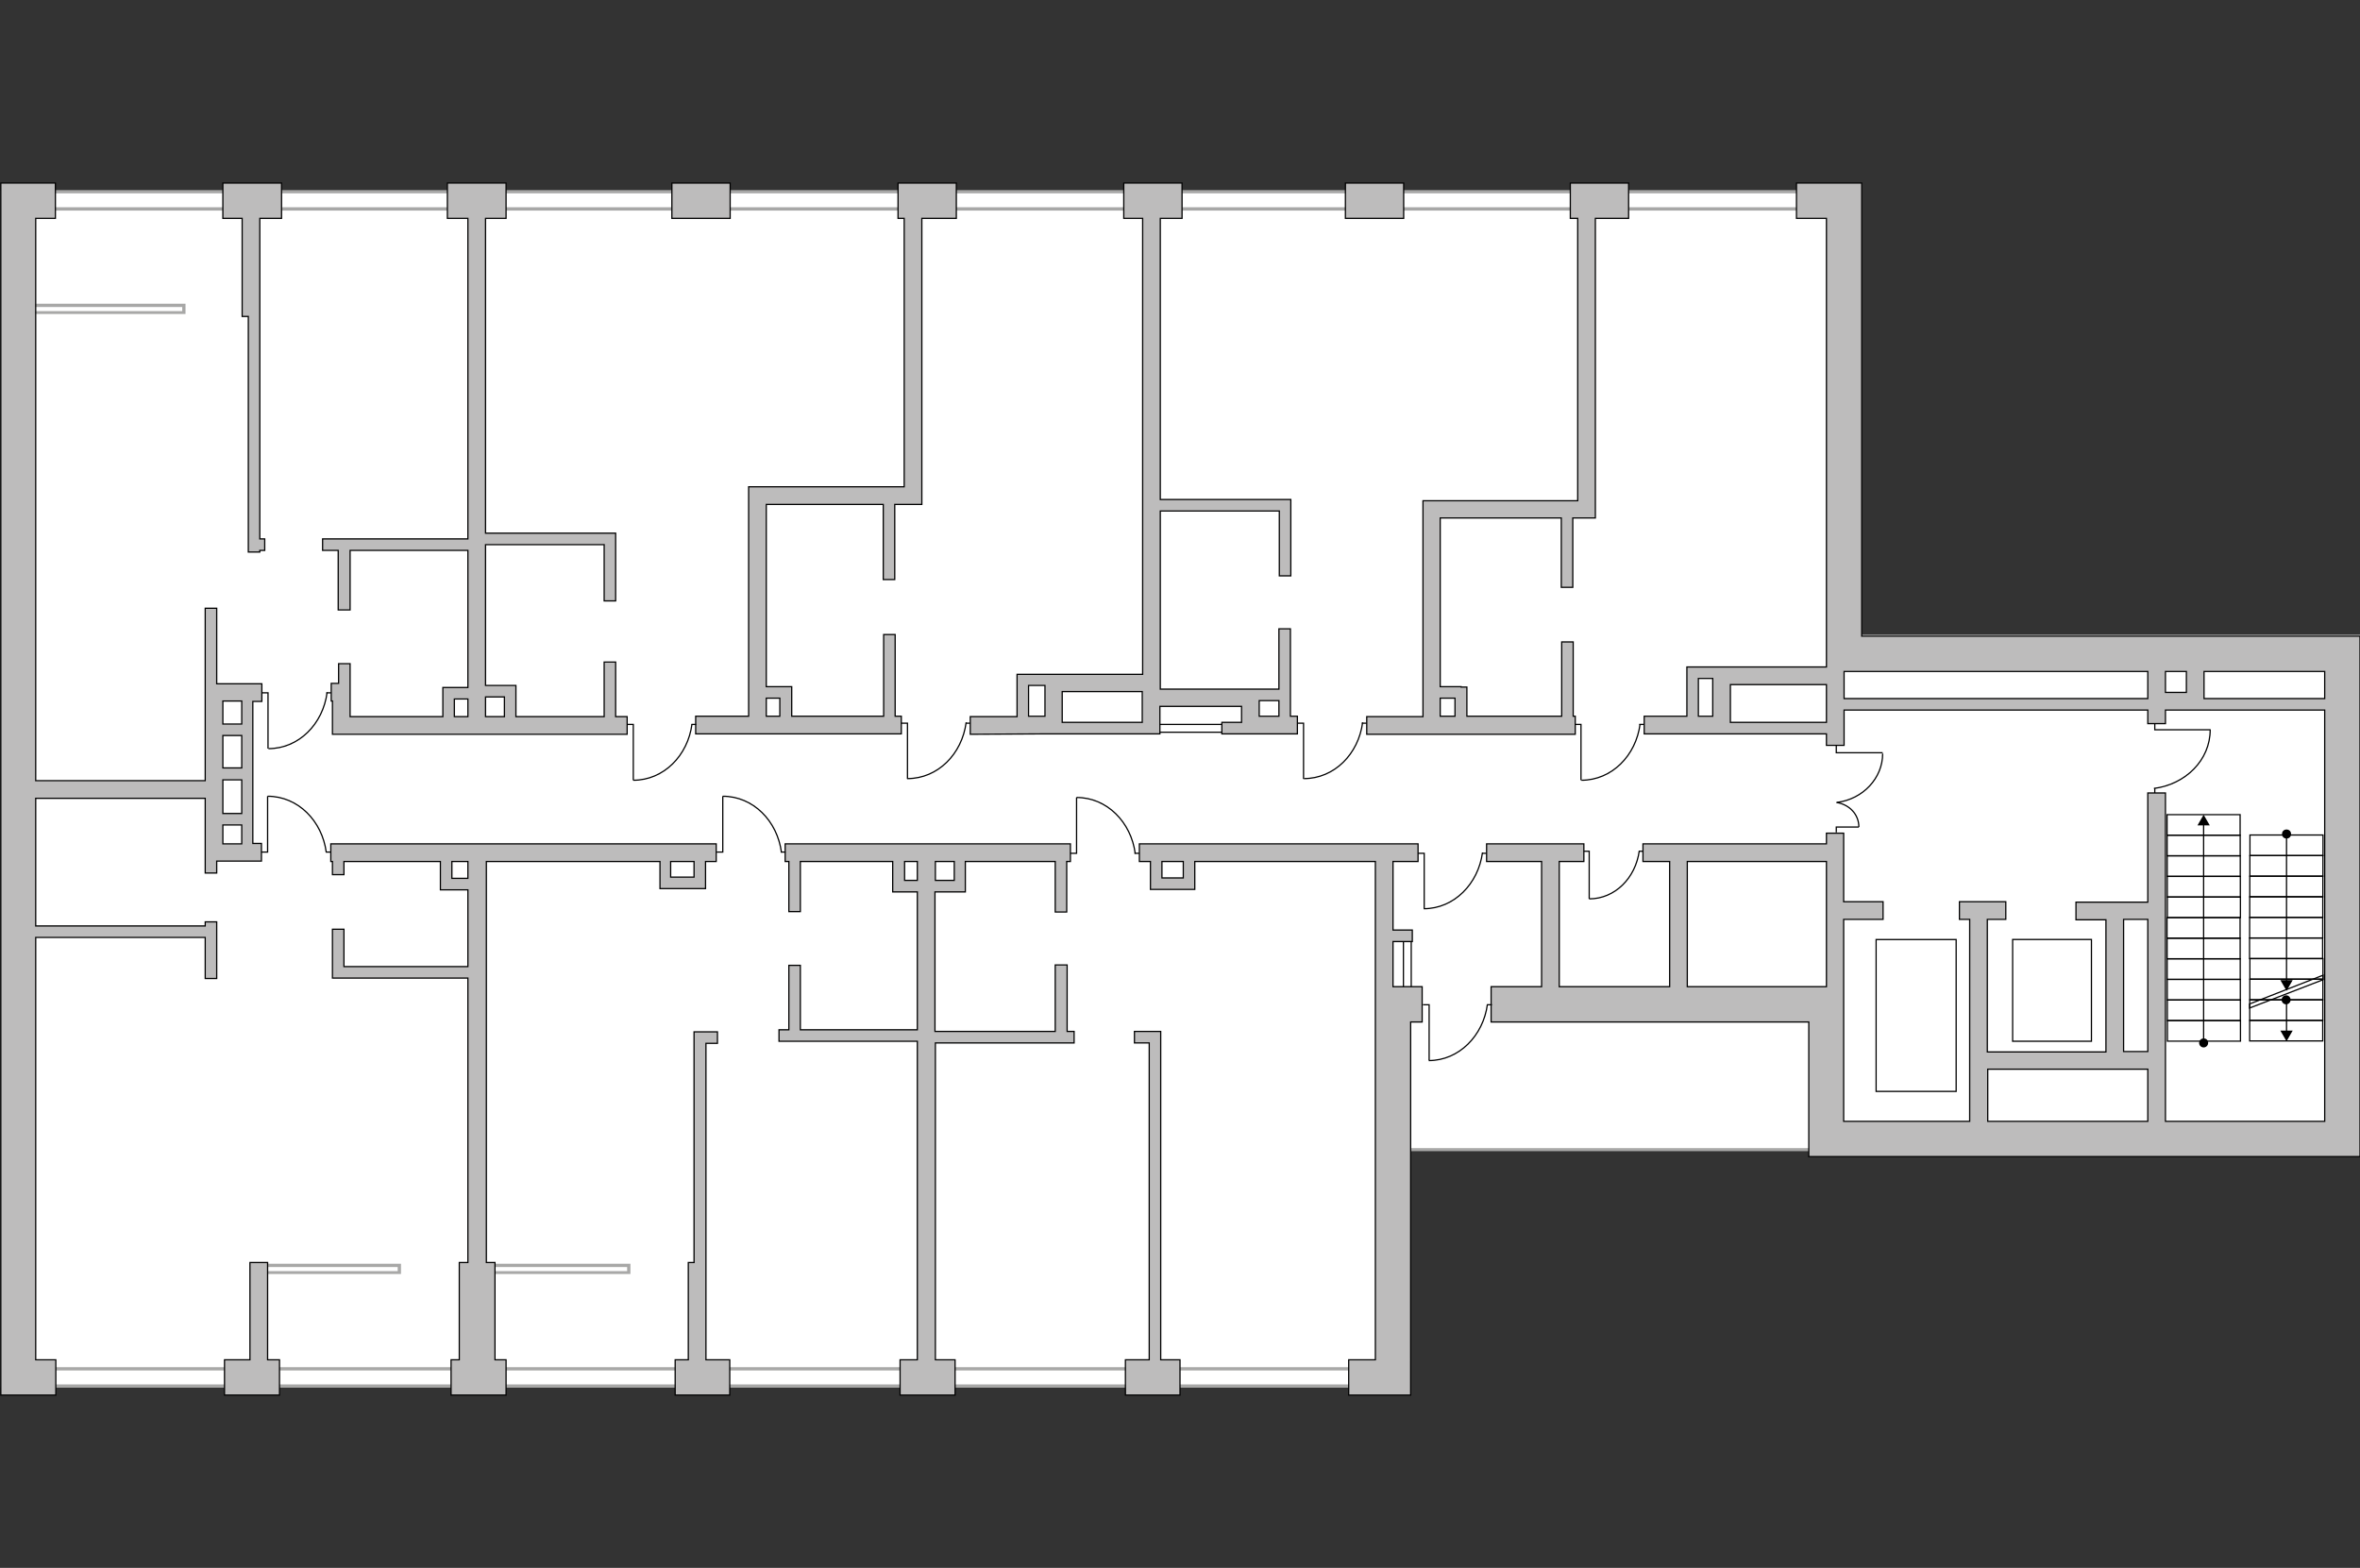 <?xml version="1.0" encoding="utf-8"?>
<!-- Generator: Adobe Illustrator 27.0.0, SVG Export Plug-In . SVG Version: 6.00 Build 0)  -->
<svg version="1.1" xmlns="http://www.w3.org/2000/svg" xmlns:xlink="http://www.w3.org/1999/xlink" x="0px" y="0px"
	 viewBox="0 0 575 382" style="enable-background:new 0 0 575 382;" xml:space="preserve">
<rect x="0" y="0" width="575" height="382" fill="#333333" stroke="none"/>
<style type="text/css">
	.st0{fill:#FFFFFF;}
	.st1{fill:#A8A8A7;}
	.st2{fill:#FFFFFF;stroke:#A8A8A7;stroke-width:0.75;}
	.st3{fill:none;stroke:#000000;stroke-width:0.3;stroke-miterlimit:22.926;}
	.st4{fill:#BDBCBC;stroke:#000000;stroke-width:0.3;stroke-miterlimit:22.926;}
</style>
<g id="bg_00000104667060294039363560000012176160843822589328_">
	<polygon class="st0" points="453.1,154.7 453.1,46.4 343.8,46.4 291.1,46.4 0.2,46.4 0.2,338 343.8,338 343.8,280.1 440.7,280.1 
		440.7,281.7 575,281.7 575,154.7 	"/>
</g>
<g id="windows_00000101104466797537395100000009659790981295248019_">
	<g>
		<rect x="10.5" y="46.8" class="st0" width="430.6" height="4.2"/>
		<g>
			<path class="st1" d="M440.8,47.1v3.4H10.9v-3.4H440.8 M441.5,46.4H10.2v4.9h431.4V46.4L441.5,46.4z"/>
		</g>
	</g>
	<g>
		<rect x="6.4" y="74.4" class="st0" width="38.3" height="1.7"/>
		<g>
			<path class="st1" d="M44.4,74.8v1H6.8v-1H44.4 M45.1,74H6.1v2.5h39.1V74L45.1,74z"/>
		</g>
	</g>
	<g>
		<rect x="62.2" y="308.3" class="st0" width="35.1" height="1.7"/>
		<g>
			<path class="st1" d="M96.9,308.7v1H62.5v-1H96.9 M97.7,307.9H61.8v2.5h35.9V307.9L97.7,307.9z"/>
		</g>
	</g>
	<g>
		<rect x="116.1" y="308.3" class="st0" width="37.1" height="1.7"/>
		<g>
			<path class="st1" d="M152.8,308.7v1h-36.3v-1H152.8 M153.6,307.9h-37.8v2.5h37.8V307.9L153.6,307.9z"/>
		</g>
	</g>
	<line class="st2" x1="442.6" y1="280.1" x2="341.9" y2="280.1"/>
	<g>
		<rect x="8.5" y="333.5" class="st0" width="323.8" height="4.2"/>
		<g>
			<path class="st1" d="M8.9,333.9l323,0v3.4H8.9V333.9 M8.1,333.1v4.9h324.5v-4.9L8.1,333.1L8.1,333.1z"/>
		</g>
	</g>
</g>
<g id="plan_00000007400594614744120720000017949350283209272234_">
	
		<rect x="49.4" y="187.5" transform="matrix(-1.768789e-08 1 -1 -1.768789e-08 248.734 128.13)" class="st3" width="21.8" height="1.9"/>
	
		<rect x="336.2" y="234.2" transform="matrix(-1.238050e-08 1 -1 -1.238050e-08 578.037 -107.715)" class="st3" width="13.3" height="1.9"/>
	<rect x="51.9" y="167.7" class="st3" width="9.3" height="1.9"/>
	
		<rect x="46.8" y="203.1" transform="matrix(-1.768769e-08 1 -1 -1.768769e-08 255.44 152.589)" class="st3" width="9.3" height="1.9"/>
	<rect x="281.9" y="176.5" class="st3" width="16.9" height="1.9"/>
	<g>
		<rect x="327.8" y="44.6" class="st4" width="14.2" height="8.6"/>
		<rect x="163.7" y="44.6" class="st4" width="14.2" height="8.6"/>
		<polygon class="st4" points="54.3,53.2 59,53.2 59,77.1 60.5,77.1 60.5,134.5 63.3,134.5 63.3,134.1 64.5,134.1 64.5,131.3 
			63.3,131.3 63.3,77.1 63.3,76.2 63.3,53.2 68.6,53.2 68.6,44.6 54.3,44.6 		"/>
		<path class="st4" d="M575,155l-121.4,0V44.6h-3.6h-5h-7.3v8.6h7.3V158h0l0,4.5h-27.7v0h-3.5v0H411v12h-10.4v4.3h21v0l23.4,0v2.8
			h4.3V173l74,0v3.3h4.3V173h5.1h3.1h1.2v0l29.4,0v100.2h-38.8v-80h-4.3v26.6h-17.5v4.3h7.3v32.2h-28.9V224h4.5v-4.3h-11.3v4.3h2.5
			v32.2v4.3v12.7h-30.7V249h0l0-6.5l0,0V224h9.6v-4.3h-9.6V203H445v2.6h-44.7v4.3h6.5v30.5l-26.9,0v-30.5h6v-4.3h-23.7v4.3h13.4
			v30.5h-12.3l0,8.6l77.4,0v32.8h8.6v0l125.7,0v-3.3h0V161.5h0L575,155z M411.1,240.4v-30.5H445v30.5h-4.3v0L411.1,240.4z
			 M532.7,168.7h-5.1v-5.1h5.1V168.7z M413.8,165.3h3.5v9.2h-3.5V165.3z M421.6,176v-1.5h0v-7.7H445v9.2L421.6,176z M449.3,170.2
			v-6.6l74,0v6.6L449.3,170.2z M537,170.2v-6.6h29.4v6.6L537,170.2z M517.4,224h5.9v32.2h-5.9V224z M484.3,260.5h39v12.7l-39,0
			V260.5z"/>
		<path class="st4" d="M343.7,240.4h-4.3v-11h4.7v-2.8h-4.7v-16.7h6.1v-4.3h-67.9v4.3h2.7v6.8h2.8v0h5.2v0h2.8v-6.8h44v32.2h0v89.2
			h-6.5v8.6h6.5h6.9h1.7V249h2.8v-8.6L343.7,240.4L343.7,240.4z M288.3,213.9h-5.2v-4h5.2V213.9z"/>
		<path class="st4" d="M383.8,178.8v-4.3h-0.5v-18.1h-2.8v18.1h-23.1l0-7.1H356v-0.1h-5.1v-41.1h29.5v16.9h2.8v-16.9h5.5v-0.5v-3.8
			V53.2h8.1v-8.6h-14.2v8.6h1.8v68.8H348v0h-1.3v52.6h-13.7v4.3h13.7v0h4.3v0H383.8z M350.9,170.1h3.6l0,4.4h-3.6V170.1z"/>
		<path class="st4" d="M169.5,174.5v4.3h50.1v-4.3h-1.5v-19.9h-2.8v19.9h-22.4v-7.2h-0.6H190h-3.3v-44.4h28.5v18.3h2.8v-18.3h5.4v0
			h1.2V53.2h8.4v-8.6h-14.2v8.6h1.5v65.4h-37.9v3v1.3v51.6H169.5z M186.7,170.1h3.3v4.4h-3.3V170.1z"/>
		<path class="st4" d="M254.5,178.8h2.8v0l21,0v0h4.3v-6.7h19.9v2.4v1.5h-4.8v2.8h5.9v0h3.2h9.3v-4.3h-1.7l0-21.3l-2.8,0l0,14.7H305
			v0h-2.4h-19.9v-43.4l29,0l0,15.8l2.8,0l0-18.6l-2.8,0v0l-29,0V53.2h5.3v-8.6h-14.2v8.6h4.6v111.1h-23.1v0h-7.5v2.8h0v7.5h-11.4
			v4.3L254.5,178.8L254.5,178.8z M311.6,174.5h-4.8v-3.8h4.8V174.5z M278.3,176l-19.5,0v-7.5h19.5V176z M250.6,174.5V167h4v1.5h0v6
			H250.6z"/>
		<path class="st4" d="M50,205.6v3.4h0v3.7h2.8v-2.9h1.5v0h9.4v-4.3h-2.1V201h0v-2.8h0l0-8.2h0v-2.8h0v-7.9h0v-2.8h0v-5.6h2.2v-4.3
			h-11v-18.4H50v18.4h0v23.6H8.7l0-137h4.8v-8.6H0.2v6.8h0l0,288h0v0.5h13.4v-8.6H8.7l0-102.9l41.3,0v10h2.8v-13.8H50v1l-41.3,0
			l0-31.1H50L50,205.6L50,205.6z M58.9,198.2h-4.6v-8.2h4.6L58.9,198.2z M58.9,187.1h-4.6v-7.9h4.6V187.1z M58.9,176.4h-4.6v-5.6
			h4.6V176.4z M54.3,201h4.6v4.6h-4.6V201z"/>
		<polygon class="st4" points="65.2,307.6 60.9,307.6 60.9,331.3 54.7,331.3 54.7,339.9 68.1,339.9 68.1,331.3 65.2,331.3 		"/>
		<polygon class="st4" points="172,308.7 172,307.6 172,254.2 174.8,254.2 174.8,251.4 172,251.4 172,251.4 169.1,251.4 
			169.1,307.6 167.7,307.6 167.7,331.3 164.5,331.3 164.5,339.9 177.8,339.9 177.8,331.3 172,331.3 		"/>
		<path class="st4" d="M82.5,148.6h2.8v-14.5H114v33.4h-3.3h-2.8v2.8v4.3H85.3v-4.7v-3.4v-4.8h-2.8v4.8h-1.8v4.3H81v8.1h0v0h71.8
			v-4.3H150v-13.3h-2.8v13.3h-21.5V167h-1.2h-1.6h-4.6v-34.3h28.9v13.7h2.8v-16.5h0v0h-31.7V53.2h5v-8.6H109v8.6h5v78.1H78.6v2.8
			h3.8V148.6z M110.7,170.3h3.3v4.3h-3.3V170.3z M122.9,169.8v4.8h-4.6v-4.8H122.9z"/>
		<polygon class="st4" points="282.8,251.4 282.8,251.4 282.8,251.3 276.4,251.3 276.4,254.1 280,254.1 280,331.3 274.2,331.3 
			274.2,339.9 287.5,339.9 287.5,331.3 282.8,331.3 		"/>
		<path class="st4" d="M169.1,216.5L169.1,216.5l2.8,0v-6.6h2.6v-4.3H80.6v4.3H81v3.2h2.8v-3.2h23.5v6.9h0.9h1.9h3.9v18.7l-30.2,0
			l0-9.1H81l0,11.1h0v0.8l33,0v69.3h-2.1v23.7h-2v8.6h13.4v-8.6h-2.7v-23.7h-2.1v-97.7h42.3v6.6h2.8v0H169.1z M114,214h-3.9v-4.1
			h3.9V214z M169.1,209.9v3.8h-5.7v-3.8H169.1z"/>
		<path class="st4" d="M259.9,235.1h-2.8v16.2h-29.3v-34h6v0h1.4v-7.4h21.9v12.3h2.8v-12.3h0.9v-4.3h-69.5v4.3h0.9v12.2h2.8v-12.2
			h22.5v7.4h0.5v0h5.5v33.6h-28.5v-15.7h-2.8v15.7h-2.4v2.8h2.4v0h2.8v0h28.5v77.6h-4.2v8.6h13.4v-8.6h-4.8l0-77.2h33.8v-2.8h-1.7
			V235.1z M232.5,214.5h-4.6v-4.6h4.6V214.5z M220.4,214.5v-4.6h3.1v4.6H220.4z"/>
	</g>
	
		<rect x="487.6" y="231.7" transform="matrix(-1.768810e-08 1 -1 -1.768810e-08 741.268 -258.708)" class="st3" width="24.8" height="19.2"/>
	
		<rect x="448.4" y="237.6" transform="matrix(-1.768786e-08 1 -1 -1.768786e-08 714.205 -219.491)" class="st3" width="37" height="19.5"/>
	<g>
		
			<rect x="554.6" y="227.2" transform="matrix(2.944978e-08 -1 1 2.944978e-08 320.973 793.159)" class="st3" width="5" height="17.8"/>
		
			<rect x="554.6" y="222.1" transform="matrix(2.944833e-08 -1 1 2.944833e-08 325.992 788.14)" class="st3" width="5" height="17.8"/>
		
			<rect x="554.6" y="217.1" transform="matrix(2.944942e-08 -1 1 2.944942e-08 331.011 783.121)" class="st3" width="5" height="17.8"/>
		
			<rect x="554.6" y="212.1" transform="matrix(2.944905e-08 -1 1 2.944905e-08 336.03 778.102)" class="st3" width="5" height="17.8"/>
		
			<rect x="554.6" y="207.1" transform="matrix(2.944978e-08 -1 1 2.944978e-08 341.049 773.082)" class="st3" width="5" height="17.8"/>
		
			<rect x="554.6" y="202.1" transform="matrix(2.944869e-08 -1 1 2.944869e-08 346.068 768.063)" class="st3" width="5" height="17.8"/>
		
			<rect x="554.6" y="197.1" transform="matrix(2.944833e-08 -1 1 2.944833e-08 351.087 763.044)" class="st3" width="5" height="17.8"/>
		
			<rect x="554.6" y="232.2" transform="matrix(2.945159e-08 -1 1 2.945159e-08 315.954 798.178)" class="st3" width="5" height="17.8"/>
		
			<rect x="554.6" y="237.2" transform="matrix(2.945123e-08 -1 1 2.945123e-08 310.935 803.197)" class="st3" width="5" height="17.8"/>
		
			<rect x="554.6" y="242.2" transform="matrix(2.945050e-08 -1 1 2.945050e-08 305.916 808.216)" class="st3" width="5" height="17.8"/>
		<g>
			<g>
				<line class="st3" x1="557.1" y1="203.2" x2="557.1" y2="239.2"/>
				<g>
					<circle cx="557.1" cy="203.2" r="1.1"/>
				</g>
				<g>
					<polygon points="555.6,238.8 557.1,241.4 558.6,238.8 					"/>
				</g>
			</g>
		</g>
		<g>
			<g>
				<line class="st3" x1="557.1" y1="243.6" x2="557.1" y2="251.5"/>
				<g>
					<path d="M555.9,243.6c0-0.6,0.5-1.1,1.1-1.1c0.6,0,1.1,0.5,1.1,1.1c0,0.6-0.5,1.1-1.1,1.1C556.4,244.7,555.9,244.2,555.9,243.6
						z"/>
				</g>
				<g>
					<polygon points="555.6,251.1 557.1,253.7 558.6,251.1 					"/>
				</g>
			</g>
		</g>
		<polygon class="st3" points="566,237.6 566,238.7 548.1,245.6 548.1,244.6 		"/>
	</g>
	<g>
		
			<rect x="534.4" y="207.1" transform="matrix(-3.387107e-08 1 -1 -3.387107e-08 752.946 -320.865)" class="st3" width="5" height="17.8"/>
		
			<rect x="534.4" y="212.1" transform="matrix(-3.386998e-08 1 -1 -3.386998e-08 757.965 -315.847)" class="st3" width="5" height="17.8"/>
		
			<rect x="534.4" y="217.2" transform="matrix(-3.386962e-08 1 -1 -3.386962e-08 762.983 -310.829)" class="st3" width="5" height="17.8"/>
		
			<rect x="534.4" y="222.2" transform="matrix(-3.387107e-08 1 -1 -3.387107e-08 768.002 -305.81)" class="st3" width="5" height="17.8"/>
		
			<rect x="534.4" y="227.2" transform="matrix(-3.387107e-08 1 -1 -3.387107e-08 773.02 -300.791)" class="st3" width="5" height="17.8"/>
		
			<rect x="534.4" y="232.2" transform="matrix(-3.387216e-08 1 -1 -3.387216e-08 778.039 -295.773)" class="st3" width="5" height="17.8"/>
		
			<rect x="534.4" y="237.2" transform="matrix(-3.387107e-08 1 -1 -3.387107e-08 783.057 -290.754)" class="st3" width="5" height="17.8"/>
		
			<rect x="534.4" y="242.2" transform="matrix(-3.386962e-08 1 -1 -3.386962e-08 788.078 -285.734)" class="st3" width="5" height="17.8"/>
		
			<rect x="534.4" y="202.1" transform="matrix(-3.387180e-08 1 -1 -3.387180e-08 747.928 -325.884)" class="st3" width="5" height="17.8"/>
		
			<rect x="534.4" y="197.1" transform="matrix(-3.387216e-08 1 -1 -3.387216e-08 742.909 -330.903)" class="st3" width="5" height="17.8"/>
		
			<rect x="534.4" y="192.1" transform="matrix(-3.387180e-08 1 -1 -3.387180e-08 737.891 -335.921)" class="st3" width="5" height="17.8"/>
		<g>
			<g>
				<line class="st3" x1="536.9" y1="254.1" x2="536.9" y2="200.6"/>
				<g>
					<path d="M538,254.1c0,0.6-0.5,1.1-1.1,1.1s-1.1-0.5-1.1-1.1c0-0.6,0.5-1.1,1.1-1.1S538,253.4,538,254.1z"/>
				</g>
				<g>
					<polygon points="538.4,201.1 536.9,198.5 535.4,201.1 					"/>
				</g>
			</g>
		</g>
	</g>
	<g>
		<g>
			<polyline class="st3" points="458.7,183.4 447.4,183.4 447.4,181.6 			"/>
			<path class="st3" d="M447.6,195.5c6.3-0.8,11.1-5.9,11.1-11.9"/>
		</g>
		<g>
			<polyline class="st3" points="452.9,201.5 447.4,201.5 447.4,202.8 			"/>
			<path class="st3" d="M447.4,195.5c3.2,0.5,5.5,2.9,5.5,6"/>
		</g>
	</g>
	<g>
		<polyline class="st3" points="385.2,190.1 385.2,176.5 383.8,176.5 		"/>
		<line class="st3" x1="400.6" y1="176.5" x2="399.4" y2="176.5"/>
		<path class="st3" d="M399.6,176.4c-1,7.7-6.9,13.7-14.3,13.7"/>
	</g>
	<g>
		<polyline class="st3" points="538.6,177.8 525,177.8 525,176.3 		"/>
		<line class="st3" x1="525" y1="193.2" x2="525" y2="192"/>
		<path class="st3" d="M524.8,192.1c7.7-1,13.7-6.9,13.7-14.3"/>
	</g>
	<g>
		<polyline class="st3" points="387.2,219 387.2,207.4 385.9,207.4 		"/>
		<line class="st3" x1="400.3" y1="207.4" x2="399.3" y2="207.4"/>
		<path class="st3" d="M399.4,207.3c-0.9,6.6-5.9,11.7-12.2,11.7"/>
	</g>
	<g>
		<polyline class="st3" points="347,221.4 347,207.9 345.5,207.9 		"/>
		<line class="st3" x1="362.2" y1="207.9" x2="361.1" y2="207.9"/>
		<path class="st3" d="M361.2,207.7c-1,7.6-6.9,13.7-14.3,13.7"/>
	</g>
	<g>
		<polyline class="st3" points="317.6,189.8 317.6,176.2 316.2,176.2 		"/>
		<line class="st3" x1="333" y1="176.2" x2="331.8" y2="176.2"/>
		<path class="st3" d="M332,176c-1,7.7-6.9,13.7-14.3,13.7"/>
	</g>
	<g>
		<polyline class="st3" points="348.2,258.3 348.2,244.8 346.7,244.8 		"/>
		<line class="st3" x1="363.5" y1="244.8" x2="362.3" y2="244.8"/>
		<path class="st3" d="M362.4,244.7c-1,7.6-6.9,13.7-14.3,13.7"/>
	</g>
	<g>
		<polyline class="st3" points="221.1,189.8 221.1,176.2 219.6,176.2 		"/>
		<line class="st3" x1="236.4" y1="176.2" x2="235.3" y2="176.2"/>
		<path class="st3" d="M235.4,176c-1,7.7-6.9,13.7-14.3,13.7"/>
	</g>
	<g>
		<polyline class="st3" points="154.3,190.1 154.3,176.5 152.8,176.5 		"/>
		<line class="st3" x1="169.6" y1="176.5" x2="168.5" y2="176.5"/>
		<path class="st3" d="M168.6,176.4c-1,7.7-6.9,13.7-14.3,13.7"/>
	</g>
	<g>
		<polyline class="st3" points="65.3,182.4 65.3,168.8 63.8,168.8 		"/>
		<line class="st3" x1="80.7" y1="168.8" x2="79.5" y2="168.8"/>
		<path class="st3" d="M79.7,168.7c-1,7.7-6.9,13.7-14.3,13.7"/>
	</g>
	<g>
		<polyline class="st3" points="65.2,194 65.2,207.6 63.7,207.6 		"/>
		<line class="st3" x1="80.6" y1="207.6" x2="79.4" y2="207.6"/>
		<path class="st3" d="M79.5,207.7c-1-7.7-6.9-13.7-14.3-13.7"/>
	</g>
	<g>
		<polyline class="st3" points="176.1,194 176.1,207.6 174.6,207.6 		"/>
		<line class="st3" x1="191.4" y1="207.6" x2="190.2" y2="207.6"/>
		<path class="st3" d="M190.4,207.7c-1-7.7-6.9-13.7-14.3-13.7"/>
	</g>
	<g>
		<polyline class="st3" points="262.3,194.3 262.3,207.9 260.8,207.9 		"/>
		<line class="st3" x1="277.6" y1="207.9" x2="276.4" y2="207.9"/>
		<path class="st3" d="M276.6,208c-1-7.7-6.9-13.7-14.3-13.7"/>
	</g>
</g>
</svg>
